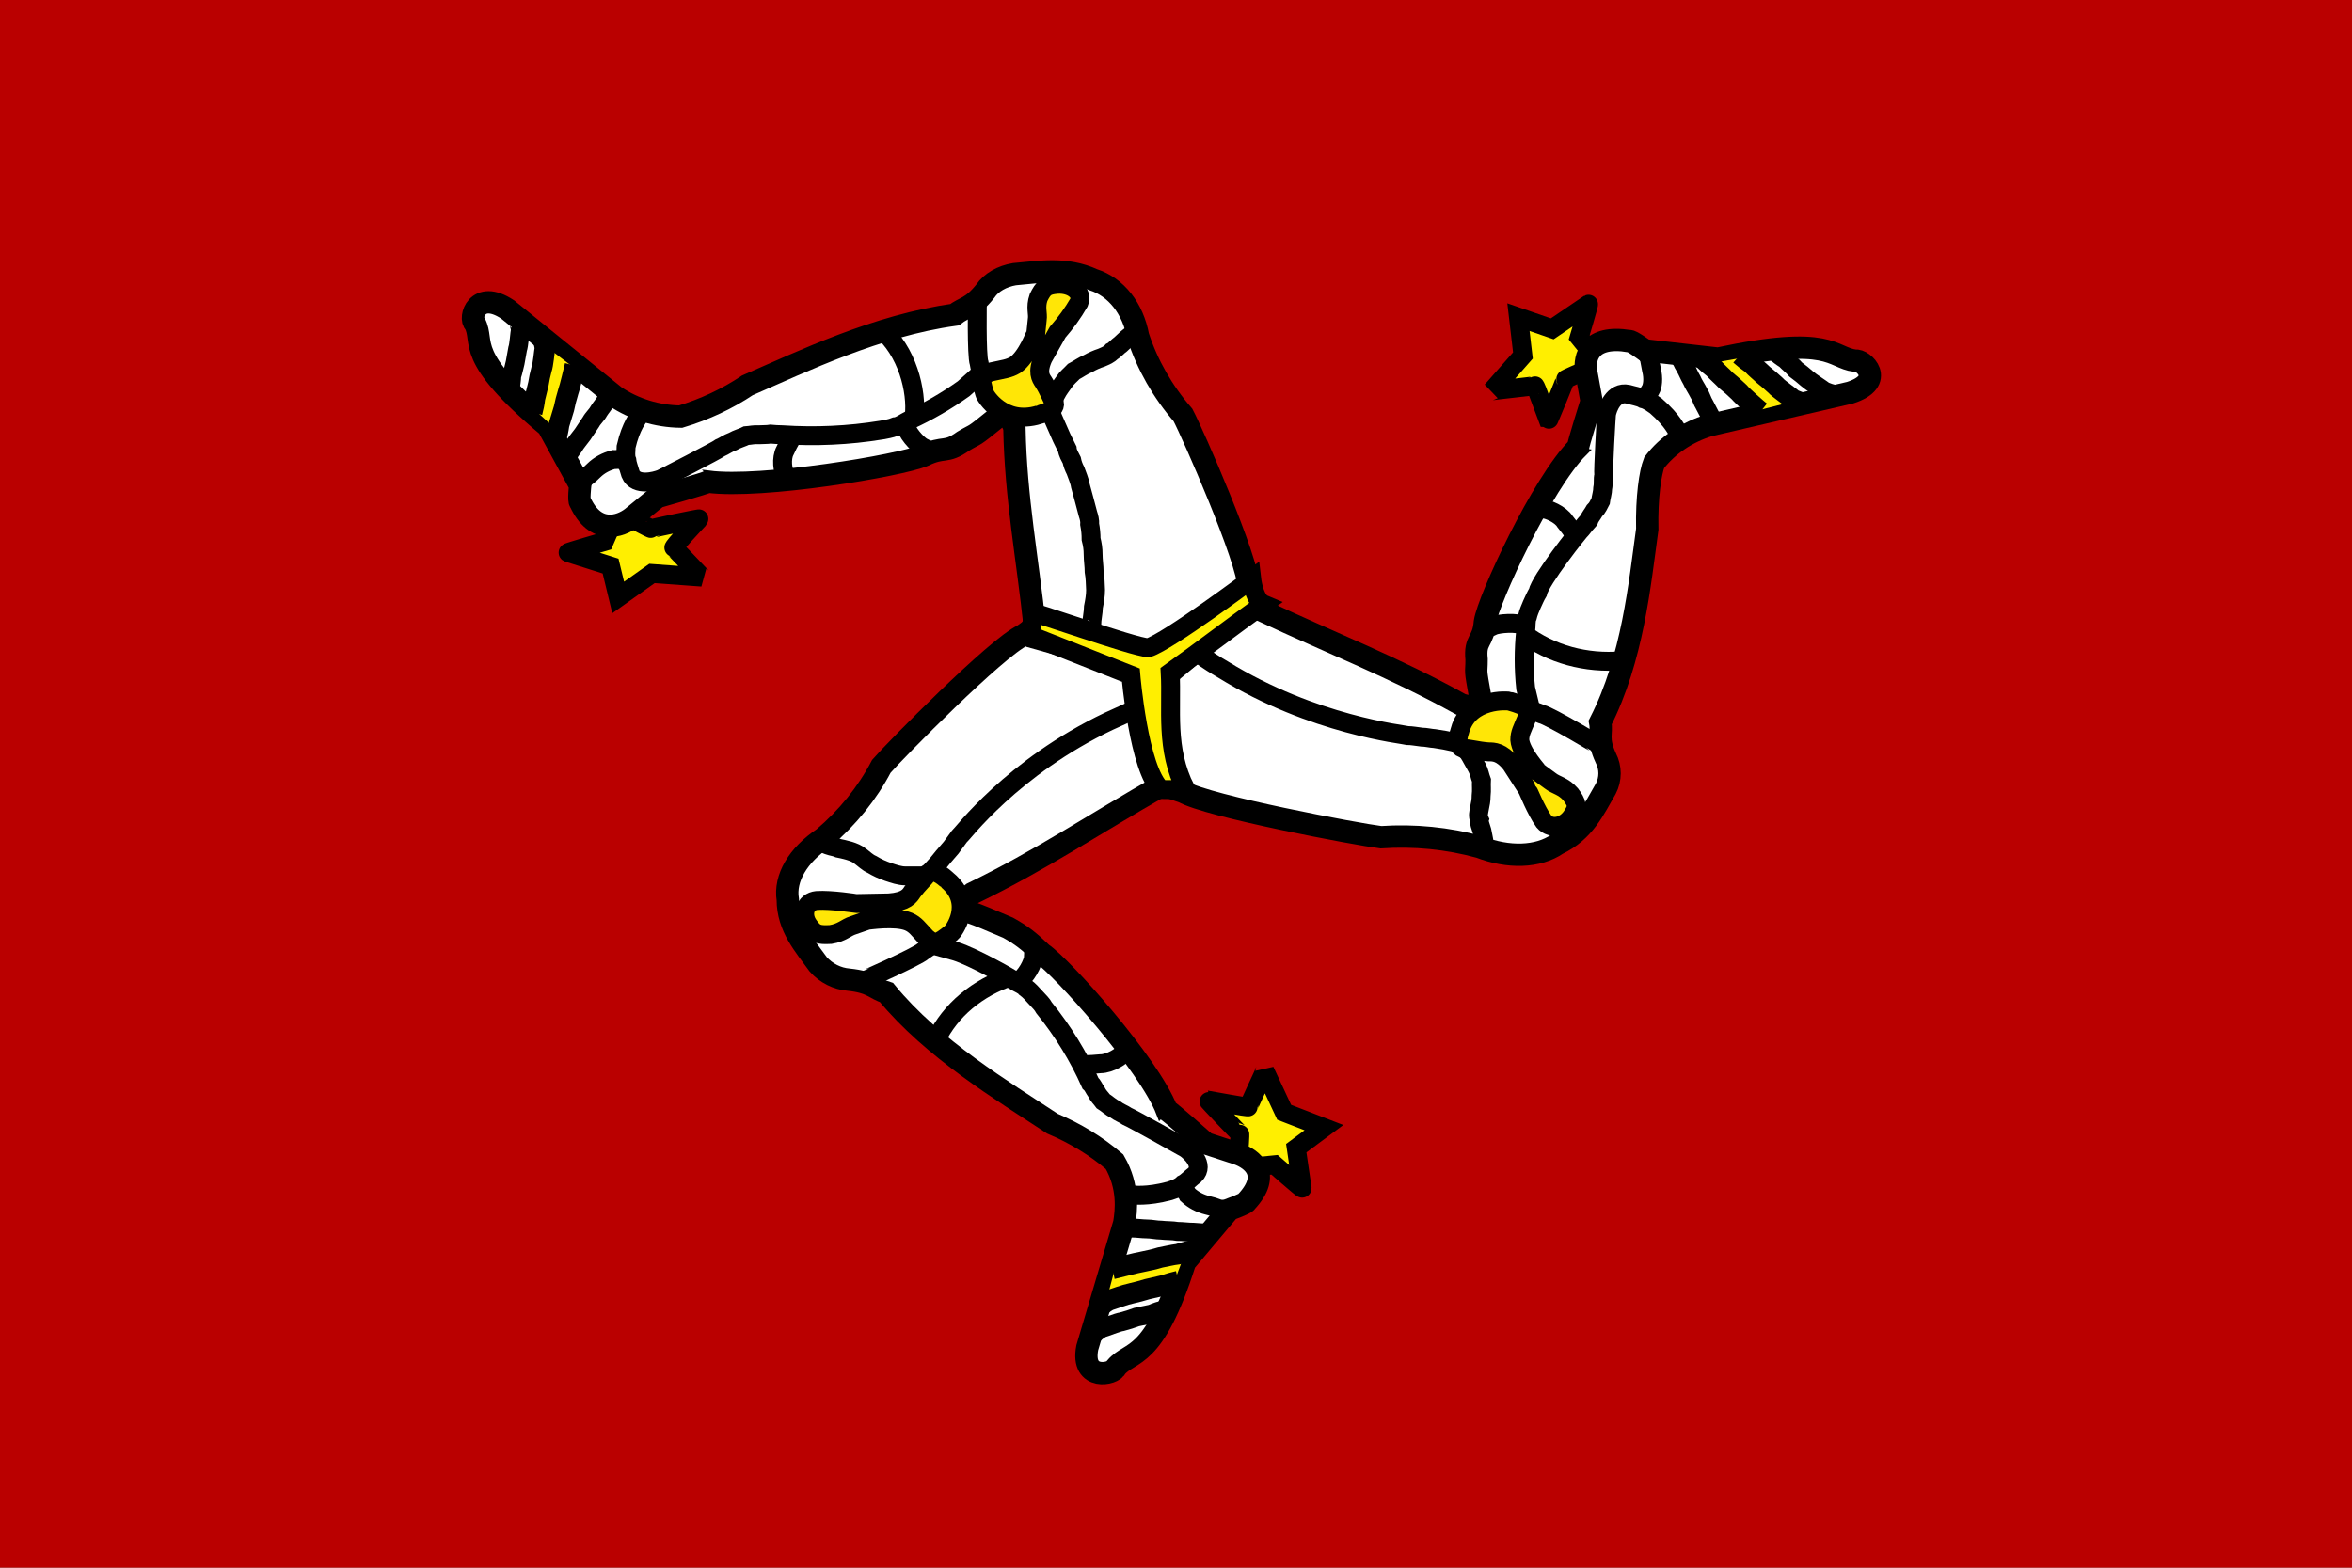 <svg width="30" height="20" viewBox="0 0 30 20" fill="none" xmlns="http://www.w3.org/2000/svg">
<rect x="0" y="0" width="30" height="20" fill="#808080" stroke="none"/>
<g clip-path="url(#clip0_317_14362)">
<path fill-rule="evenodd" clip-rule="evenodd" d="M31.145 20.053H-1.082V0H31.145V20.053Z" fill="#BA0000"/>
<path fill-rule="evenodd" clip-rule="evenodd" d="M15.794 14.727C15.803 14.703 15.821 14.46 15.812 14.46C15.803 14.46 15.398 14.034 15.406 14.034C15.415 14.034 15.926 14.135 15.926 14.12C15.926 14.104 16.133 13.669 16.133 13.661L16.38 14.19L16.887 14.386L16.534 14.648L16.609 15.158C16.609 15.169 16.257 14.86 16.257 14.86L15.865 14.899C15.865 14.899 15.812 14.742 15.794 14.727Z" fill="#FFEF00" stroke="black" stroke-width="0.241"/>
<path fill-rule="evenodd" clip-rule="evenodd" d="M13.049 8.104C12.71 8.26 11.418 9.572 11.242 9.776C11.062 10.12 10.811 10.431 10.502 10.693C10.18 10.908 10.004 11.202 10.048 11.476C10.048 11.828 10.264 12.063 10.436 12.302C10.537 12.416 10.678 12.486 10.824 12.498C11.128 12.53 11.154 12.616 11.308 12.663C11.899 13.383 12.789 13.916 13.423 14.335C13.715 14.458 13.983 14.622 14.216 14.821C14.402 15.142 14.366 15.447 14.34 15.604L13.868 17.194C13.785 17.625 14.212 17.531 14.234 17.445C14.424 17.222 14.71 17.378 15.115 16.102L15.679 15.432C15.679 15.432 15.895 15.353 15.895 15.334C16.226 14.981 15.975 14.786 15.785 14.719L15.38 14.586C15.38 14.586 14.904 14.163 14.882 14.163C14.657 13.579 13.547 12.338 13.291 12.165C13.115 11.997 13.027 11.93 12.859 11.836C12.599 11.726 12.516 11.687 12.357 11.633C12.225 11.585 12.317 11.456 12.401 11.398C13.282 10.971 13.974 10.501 14.816 10.023L14.948 9.944L14.644 8.409L13.243 7.97C13.168 8.014 13.111 8.061 13.049 8.104Z" fill="white" stroke="black" stroke-width="0.285"/>
<path fill-rule="evenodd" clip-rule="evenodd" d="M14.221 16.18C14.221 16.164 15.102 16.023 15.102 16.023L14.992 16.313L14.124 16.548L14.221 16.184V16.18Z" fill="#FFEC00"/>
<path d="M11.943 13.258C12.033 13.075 12.163 12.909 12.327 12.772C12.491 12.635 12.684 12.528 12.895 12.459" stroke="black" stroke-width="0.241"/>
<path d="M14.19 16.188C14.247 16.176 14.498 16.109 14.569 16.098C14.648 16.082 14.723 16.066 14.798 16.043C14.886 16.027 14.939 16.011 15.027 16C15.099 15.977 15.173 15.959 15.247 15.945M14.031 16.669C14.065 16.64 14.102 16.613 14.141 16.591C14.19 16.575 14.362 16.513 14.428 16.501C14.498 16.485 14.567 16.467 14.635 16.446L14.838 16.399C14.904 16.376 14.965 16.36 15.031 16.344" stroke="black" stroke-width="0.263"/>
<path d="M14.384 13.371H14.375C14.41 13.371 14.388 13.371 14.335 13.426C14.318 13.469 14.159 13.571 14.036 13.571C13.967 13.578 13.898 13.582 13.829 13.583L13.771 13.571M14.375 15.667H14.437C14.503 15.667 14.569 15.678 14.622 15.678C14.688 15.678 14.75 15.694 14.811 15.694C14.877 15.702 14.952 15.698 15.018 15.71C15.089 15.71 15.151 15.721 15.226 15.721C15.287 15.725 15.322 15.733 15.389 15.733L15.226 15.721C15.287 15.725 15.322 15.733 15.389 15.733M13.948 17.026C13.978 16.996 14.012 16.97 14.049 16.947C14.093 16.936 14.252 16.869 14.313 16.861C14.376 16.844 14.438 16.825 14.499 16.802L14.688 16.763C14.745 16.736 14.803 16.72 14.864 16.704M15.12 15.091C15.085 15.181 15.133 15.204 15.151 15.244C15.219 15.308 15.306 15.354 15.402 15.377C15.455 15.389 15.49 15.4 15.552 15.424C15.591 15.424 15.609 15.435 15.64 15.443M10.158 11.73H10.172C10.132 11.73 10.158 11.734 10.22 11.691C10.264 11.648 10.295 11.629 10.335 11.585M10.969 12.525C10.978 12.525 11.701 12.204 11.775 12.134L11.938 12.02C11.983 12.001 12.013 11.977 12.053 11.954C12.084 11.915 12.128 11.887 12.154 11.848C12.198 11.813 12.177 11.777 12.216 11.734L12.273 11.585M13.19 12.063C13.194 12.087 13.181 12.157 13.181 12.212C13.181 12.275 13.089 12.467 12.978 12.525" stroke="black" stroke-width="0.241"/>
<path d="M11.899 12.056L12.194 12.138C12.414 12.208 12.873 12.467 12.921 12.502C12.965 12.533 13.053 12.565 13.08 12.6C13.133 12.639 13.168 12.682 13.208 12.725C13.252 12.772 13.296 12.815 13.318 12.858C13.558 13.155 13.757 13.478 13.908 13.818C13.939 13.845 13.952 13.885 13.983 13.928C14.009 13.982 14.04 14.006 14.071 14.049C14.115 14.076 14.168 14.127 14.221 14.151C14.278 14.194 14.331 14.21 14.375 14.241C14.432 14.264 15.093 14.633 15.124 14.652C15.186 14.695 15.367 14.864 15.239 14.989C15.186 15.028 15.133 15.087 15.089 15.107C15.041 15.154 14.975 15.173 14.917 15.193C14.622 15.271 14.468 15.244 14.411 15.244H14.349M10.436 10.743C10.524 10.775 10.489 10.751 10.564 10.783C10.617 10.802 10.652 10.802 10.696 10.822C10.753 10.834 10.903 10.861 10.974 10.924C11.027 10.963 11.062 11.002 11.123 11.029C11.187 11.068 11.255 11.099 11.326 11.123C11.397 11.147 11.476 11.174 11.546 11.174H11.89H11.714H11.89" stroke="black" stroke-width="0.241"/>
<path fill-rule="evenodd" clip-rule="evenodd" d="M10.418 11.488C10.603 11.476 10.916 11.527 10.925 11.527L11.339 11.519C11.559 11.503 11.604 11.429 11.639 11.374C11.723 11.264 11.775 11.225 11.841 11.139C11.938 11.076 12.079 11.229 12.084 11.229C12.436 11.527 12.154 11.887 12.137 11.899C11.96 12.044 11.921 12.052 11.815 11.962C11.709 11.848 11.678 11.797 11.59 11.758C11.418 11.687 11.07 11.742 11.062 11.742L10.881 11.805C10.793 11.832 10.74 11.899 10.595 11.922C10.44 11.93 10.392 11.918 10.317 11.809C10.216 11.672 10.264 11.503 10.418 11.488Z" fill="#FFE606" stroke="black" stroke-width="0.241"/>
<path fill-rule="evenodd" clip-rule="evenodd" d="M20.236 4.727C20.209 4.727 19.958 4.837 19.962 4.845C19.967 4.849 19.751 5.374 19.747 5.37C19.742 5.362 19.592 4.911 19.575 4.919C19.561 4.927 19.033 4.982 19.028 4.986L19.425 4.535L19.368 4.046L19.799 4.195L20.262 3.881C20.271 3.877 20.143 4.304 20.143 4.304L20.372 4.586C20.372 4.586 20.24 4.704 20.236 4.727Z" fill="#FFEF00" stroke="black" stroke-width="0.241"/>
<path fill-rule="evenodd" clip-rule="evenodd" d="M15.089 10.101C15.402 10.285 17.323 10.646 17.613 10.681C18.039 10.652 18.466 10.694 18.874 10.806C19.239 10.947 19.614 10.939 19.865 10.767C20.209 10.602 20.332 10.32 20.482 10.062C20.514 10.001 20.53 9.934 20.53 9.866C20.53 9.799 20.514 9.732 20.482 9.67C20.367 9.42 20.438 9.357 20.411 9.216C20.826 8.401 20.914 7.454 21.011 6.752C21.002 6.341 21.05 6.028 21.099 5.903C21.27 5.68 21.517 5.512 21.804 5.425L23.597 5.01C24.064 4.861 23.76 4.579 23.663 4.602C23.355 4.563 23.364 4.265 21.914 4.575L20.98 4.469C20.98 4.469 20.804 4.34 20.782 4.352C20.275 4.269 20.204 4.559 20.231 4.735L20.301 5.119C20.301 5.119 20.121 5.691 20.129 5.707C19.667 6.169 18.984 7.649 18.94 7.935C18.918 8.202 18.808 8.151 18.834 8.413C18.834 8.617 18.808 8.491 18.883 8.907C18.904 9.032 18.728 9.024 18.631 8.985C17.785 8.515 16.983 8.206 16.098 7.79L15.961 7.728L14.604 8.715L14.86 10.015C14.939 10.054 15.009 10.074 15.084 10.101H15.089Z" fill="white" stroke="black" stroke-width="0.285"/>
<path fill-rule="evenodd" clip-rule="evenodd" d="M22.434 5.233C22.233 5.036 22.037 4.835 21.848 4.63L22.183 4.571L22.835 5.131L22.434 5.233Z" fill="#FFEC00"/>
<path d="M20.685 8.429C20.461 8.449 20.235 8.429 20.02 8.37C19.805 8.311 19.605 8.213 19.434 8.084" stroke="black" stroke-width="0.241"/>
<path d="M22.456 5.252C22.412 5.217 22.227 5.056 22.183 5.002C22.129 4.95 22.073 4.9 22.015 4.853C21.958 4.794 21.914 4.759 21.857 4.696C21.8 4.652 21.747 4.605 21.698 4.555M23.003 5.143C22.989 5.143 22.914 5.115 22.87 5.096C22.835 5.06 22.685 4.962 22.646 4.915C22.596 4.869 22.545 4.824 22.491 4.782C22.439 4.731 22.399 4.704 22.346 4.645C22.293 4.609 22.243 4.57 22.196 4.528" stroke="black" stroke-width="0.263"/>
<path d="M19.597 6.482L19.601 6.494C19.583 6.463 19.592 6.482 19.676 6.494C19.729 6.486 19.905 6.56 19.962 6.654C19.998 6.698 20.05 6.764 20.077 6.811C20.086 6.823 20.086 6.85 20.095 6.862M21.857 5.366L21.848 5.358L21.822 5.319L21.742 5.166C21.712 5.119 21.698 5.06 21.668 5.013C21.641 4.959 21.602 4.904 21.579 4.849C21.544 4.79 21.527 4.739 21.491 4.677C21.46 4.63 21.456 4.598 21.421 4.547L21.491 4.677C21.46 4.63 21.456 4.598 21.421 4.547M23.395 5.029C23.352 5.021 23.311 5.007 23.271 4.99C23.236 4.962 23.095 4.872 23.051 4.833C23.005 4.792 22.956 4.753 22.906 4.716C22.862 4.665 22.822 4.637 22.773 4.586C22.723 4.555 22.676 4.519 22.633 4.481M20.919 5.068C21.029 5.053 21.029 5.006 21.055 4.97C21.077 4.931 21.095 4.833 21.064 4.712L21.038 4.575C21.02 4.539 21.02 4.52 21.015 4.496M20.059 10.559L20.055 10.552C20.073 10.583 20.064 10.563 19.984 10.532L19.83 10.493M20.443 9.541C20.438 9.533 19.768 9.134 19.663 9.11C19.601 9.083 19.544 9.071 19.473 9.04L19.35 8.985C19.293 8.977 19.244 8.957 19.196 8.957C19.143 8.942 19.112 8.973 19.055 8.965L18.878 8.993M18.9 8.049C18.918 8.033 18.997 8.01 19.05 7.982C19.112 7.955 19.346 7.931 19.456 7.986" stroke="black" stroke-width="0.241"/>
<path d="M19.526 9.055L19.46 8.781C19.434 8.536 19.434 8.29 19.46 8.045C19.469 7.994 19.46 7.912 19.482 7.869C19.495 7.814 19.517 7.763 19.539 7.712C19.566 7.653 19.588 7.602 19.614 7.559C19.645 7.402 20.143 6.772 20.178 6.741C20.206 6.704 20.236 6.669 20.267 6.635C20.28 6.596 20.311 6.564 20.337 6.517C20.381 6.474 20.39 6.439 20.416 6.392C20.421 6.349 20.443 6.278 20.443 6.227C20.456 6.161 20.443 6.11 20.456 6.067C20.447 6.008 20.487 5.315 20.491 5.284C20.504 5.213 20.579 4.99 20.764 5.029C20.831 5.049 20.91 5.06 20.958 5.088C21.02 5.103 21.073 5.146 21.121 5.178C21.342 5.37 21.39 5.499 21.421 5.546L21.452 5.593M18.949 10.81L18.945 10.802C18.962 10.83 18.953 10.814 18.931 10.759C18.927 10.708 18.909 10.642 18.901 10.595C18.887 10.544 18.861 10.489 18.87 10.457C18.848 10.407 18.861 10.367 18.87 10.316C18.883 10.254 18.892 10.211 18.892 10.152C18.901 10.074 18.892 10.027 18.896 9.956C18.874 9.897 18.87 9.85 18.839 9.792L18.751 9.635L18.663 9.498L18.751 9.631L18.663 9.498" stroke="black" stroke-width="0.241"/>
<path fill-rule="evenodd" clip-rule="evenodd" d="M19.693 10.481C19.592 10.34 19.486 10.074 19.482 10.07L19.275 9.749C19.151 9.592 19.054 9.592 18.984 9.592C18.834 9.58 18.768 9.553 18.658 9.549C18.543 9.502 18.627 9.318 18.623 9.314C18.741 8.899 19.239 8.938 19.257 8.946C19.482 9.012 19.508 9.04 19.473 9.165C19.416 9.302 19.385 9.353 19.385 9.439C19.398 9.604 19.627 9.851 19.627 9.854L19.777 9.964C19.848 10.019 19.94 10.027 20.033 10.133C20.116 10.246 20.13 10.289 20.059 10.399C19.971 10.548 19.786 10.591 19.693 10.481Z" fill="#FFE606" stroke="black" stroke-width="0.241"/>
<path fill-rule="evenodd" clip-rule="evenodd" d="M8.048 6.607C8.07 6.623 8.303 6.752 8.312 6.745C8.321 6.737 8.929 6.611 8.92 6.619C8.911 6.627 8.576 6.983 8.594 6.991C8.612 6.999 8.947 7.359 8.955 7.363L8.316 7.316L7.885 7.622L7.788 7.222L7.246 7.05C7.237 7.046 7.708 6.909 7.708 6.909L7.849 6.584C7.849 6.584 8.03 6.611 8.056 6.607H8.048Z" fill="#FFEF00" stroke="black" stroke-width="0.241"/>
<path fill-rule="evenodd" clip-rule="evenodd" d="M15.926 7.493C15.926 7.152 15.212 5.527 15.089 5.295C14.829 4.995 14.634 4.653 14.516 4.289C14.45 3.936 14.238 3.662 13.943 3.568C13.595 3.408 13.26 3.47 12.939 3.498C12.78 3.525 12.643 3.603 12.569 3.713C12.392 3.936 12.3 3.917 12.176 4.015C11.185 4.152 10.246 4.606 9.533 4.916C9.275 5.089 8.988 5.223 8.682 5.315C8.379 5.311 8.086 5.22 7.845 5.057L6.475 3.948C6.078 3.686 5.981 4.066 6.056 4.124C6.188 4.375 5.902 4.528 6.99 5.44L7.4 6.192C7.4 6.192 7.378 6.396 7.4 6.404C7.594 6.827 7.911 6.721 8.061 6.604L8.383 6.341C8.383 6.341 9.021 6.161 9.03 6.145C9.718 6.235 11.489 5.938 11.78 5.812C12.044 5.683 12.057 5.793 12.287 5.628C12.476 5.515 12.375 5.605 12.727 5.319C12.833 5.241 12.917 5.37 12.939 5.464C12.956 6.353 13.106 7.117 13.199 8.002L13.216 8.139L14.891 8.609L15.975 7.708L15.93 7.489L15.926 7.493Z" fill="white" stroke="black" stroke-width="0.285"/>
<path fill-rule="evenodd" clip-rule="evenodd" d="M7.321 4.692C7.334 4.704 7.074 5.46 7.074 5.46L6.836 5.244L7.003 4.449L7.321 4.692Z" fill="#FFEC00"/>
<path d="M11.29 4.246C11.608 4.559 11.709 5.076 11.652 5.366" stroke="black" stroke-width="0.241"/>
<path d="M7.334 4.665C7.321 4.716 7.268 4.947 7.246 5.005C7.225 5.074 7.207 5.143 7.193 5.213L7.131 5.417C7.122 5.483 7.109 5.546 7.087 5.613M6.924 4.32C6.929 4.332 6.946 4.398 6.951 4.441C6.942 4.488 6.929 4.653 6.907 4.712C6.89 4.774 6.877 4.837 6.867 4.9L6.823 5.08C6.816 5.141 6.804 5.201 6.788 5.26" stroke="black" stroke-width="0.263"/>
<path d="M10.052 6.122L10.057 6.11C10.039 6.141 10.057 6.122 10.022 6.055C9.982 6.016 9.96 5.848 10.013 5.75C10.039 5.692 10.069 5.636 10.101 5.581C10.105 5.569 10.127 5.554 10.136 5.542M7.766 5.052L7.761 5.06L7.735 5.099C7.708 5.154 7.664 5.201 7.638 5.244C7.611 5.295 7.563 5.334 7.536 5.385L7.431 5.542C7.391 5.597 7.351 5.64 7.316 5.699L7.228 5.824L7.316 5.699L7.228 5.824M6.602 4.089C6.611 4.097 6.633 4.163 6.638 4.206C6.629 4.246 6.62 4.402 6.602 4.453L6.571 4.626C6.554 4.688 6.549 4.731 6.527 4.794C6.525 4.849 6.518 4.904 6.505 4.958M7.995 5.914C7.92 5.84 7.876 5.867 7.827 5.863C7.731 5.887 7.644 5.934 7.576 6C7.541 6.036 7.51 6.063 7.462 6.098C7.439 6.13 7.422 6.137 7.4 6.157M13.635 3.541L13.63 3.552C13.648 3.521 13.635 3.537 13.652 3.611C13.674 3.662 13.674 3.697 13.696 3.744M12.467 3.815C12.467 3.823 12.454 4.539 12.489 4.633C12.498 4.692 12.515 4.739 12.524 4.814C12.524 4.853 12.537 4.892 12.542 4.931C12.568 4.978 12.573 5.025 12.604 5.06C12.617 5.111 12.661 5.115 12.687 5.158C12.718 5.193 12.775 5.252 12.811 5.276M11.907 5.781C11.881 5.773 11.819 5.726 11.766 5.703C11.705 5.671 11.55 5.511 11.546 5.397" stroke="black" stroke-width="0.241"/>
<path d="M12.511 4.763L12.291 4.959C12.075 5.113 11.841 5.249 11.595 5.362C11.542 5.386 11.476 5.44 11.418 5.444C11.361 5.468 11.299 5.476 11.242 5.487C10.825 5.555 10.4 5.574 9.977 5.546C9.927 5.545 9.877 5.543 9.828 5.538C9.784 5.546 9.74 5.542 9.682 5.546C9.612 5.542 9.577 5.554 9.519 5.558C9.475 5.581 9.4 5.601 9.347 5.632C9.281 5.656 9.237 5.691 9.189 5.711C9.145 5.746 8.466 6.094 8.431 6.11C8.36 6.138 8.109 6.208 8.043 6.047C8.026 5.985 7.999 5.918 7.995 5.871C7.973 5.816 7.986 5.754 7.986 5.699C8.048 5.429 8.144 5.323 8.171 5.276L8.202 5.229M14.472 4.23L14.467 4.242C14.481 4.214 14.476 4.226 14.432 4.273C14.388 4.305 14.335 4.352 14.296 4.391C14.252 4.422 14.216 4.469 14.181 4.485C14.146 4.524 14.102 4.54 14.049 4.563C13.99 4.582 13.934 4.607 13.881 4.637C13.806 4.669 13.762 4.704 13.696 4.739C13.652 4.786 13.608 4.818 13.573 4.872C13.538 4.923 13.502 4.966 13.472 5.025L13.392 5.162L13.472 5.025L13.392 5.162M13.908 8.025L13.921 8.006C13.899 8.045 13.903 8.033 13.925 7.971C13.925 7.9 13.947 7.81 13.947 7.743C13.961 7.673 13.974 7.598 13.974 7.528C13.97 7.45 13.97 7.371 13.956 7.293C13.956 7.222 13.943 7.148 13.943 7.074C13.943 7.003 13.934 6.944 13.917 6.878C13.917 6.815 13.911 6.752 13.899 6.69C13.903 6.643 13.89 6.596 13.877 6.557L13.824 6.357L13.78 6.196C13.771 6.134 13.736 6.055 13.718 6.004C13.696 5.962 13.679 5.917 13.67 5.871C13.648 5.828 13.617 5.777 13.613 5.73L13.542 5.585L13.48 5.444C13.458 5.389 13.432 5.342 13.414 5.288C13.392 5.268 13.388 5.248 13.379 5.233" stroke="black" stroke-width="0.241"/>
<path fill-rule="evenodd" clip-rule="evenodd" d="M13.763 3.858C13.686 3.992 13.594 4.119 13.49 4.238L13.305 4.567C13.225 4.747 13.274 4.821 13.309 4.872C13.384 4.99 13.397 5.052 13.45 5.139C13.472 5.248 13.252 5.287 13.252 5.291C12.793 5.432 12.56 5.041 12.56 5.021C12.498 4.817 12.507 4.786 12.648 4.743C12.807 4.708 12.868 4.704 12.948 4.657C13.102 4.555 13.208 4.253 13.212 4.25L13.23 4.077C13.243 3.999 13.203 3.921 13.247 3.795C13.309 3.67 13.344 3.639 13.485 3.627C13.67 3.615 13.816 3.729 13.763 3.858Z" fill="#FFE606" stroke="black" stroke-width="0.241"/>
<path fill-rule="evenodd" clip-rule="evenodd" d="M13.163 7.821C13.093 7.763 14.459 8.26 14.648 8.264C14.904 8.182 15.966 7.387 15.966 7.387C15.975 7.465 16.014 7.665 16.116 7.708C15.706 8.002 15.336 8.288 14.926 8.581C14.952 9.051 14.86 9.549 15.124 10.07C15.124 10.07 14.807 10.078 14.807 10.07C14.525 9.819 14.424 8.613 14.424 8.613L13.075 8.08C13.141 8.041 13.19 7.927 13.163 7.818V7.821Z" fill="#FFEF00" stroke="black" stroke-width="0.241"/>
<path d="M14.463 9.059C14.485 9.044 14.217 9.169 14.146 9.2C12.908 9.788 12.269 10.649 12.229 10.681L12.132 10.814L12.031 10.931C11.982 10.995 11.929 11.056 11.872 11.116C11.864 11.139 11.89 11.104 11.881 11.123M15.314 8.358C15.406 8.424 15.501 8.485 15.6 8.542C16.755 9.255 17.905 9.369 17.957 9.384C18.002 9.384 18.068 9.396 18.134 9.404C18.187 9.404 18.248 9.42 18.301 9.423C18.363 9.431 18.495 9.455 18.557 9.47C18.583 9.463 18.535 9.459 18.557 9.455" stroke="black" stroke-width="0.241"/>
</g>
<defs>
<clipPath id="clip0_317_14362">
<rect width="30" height="20" fill="white"/>
</clipPath>
</defs>
</svg>
